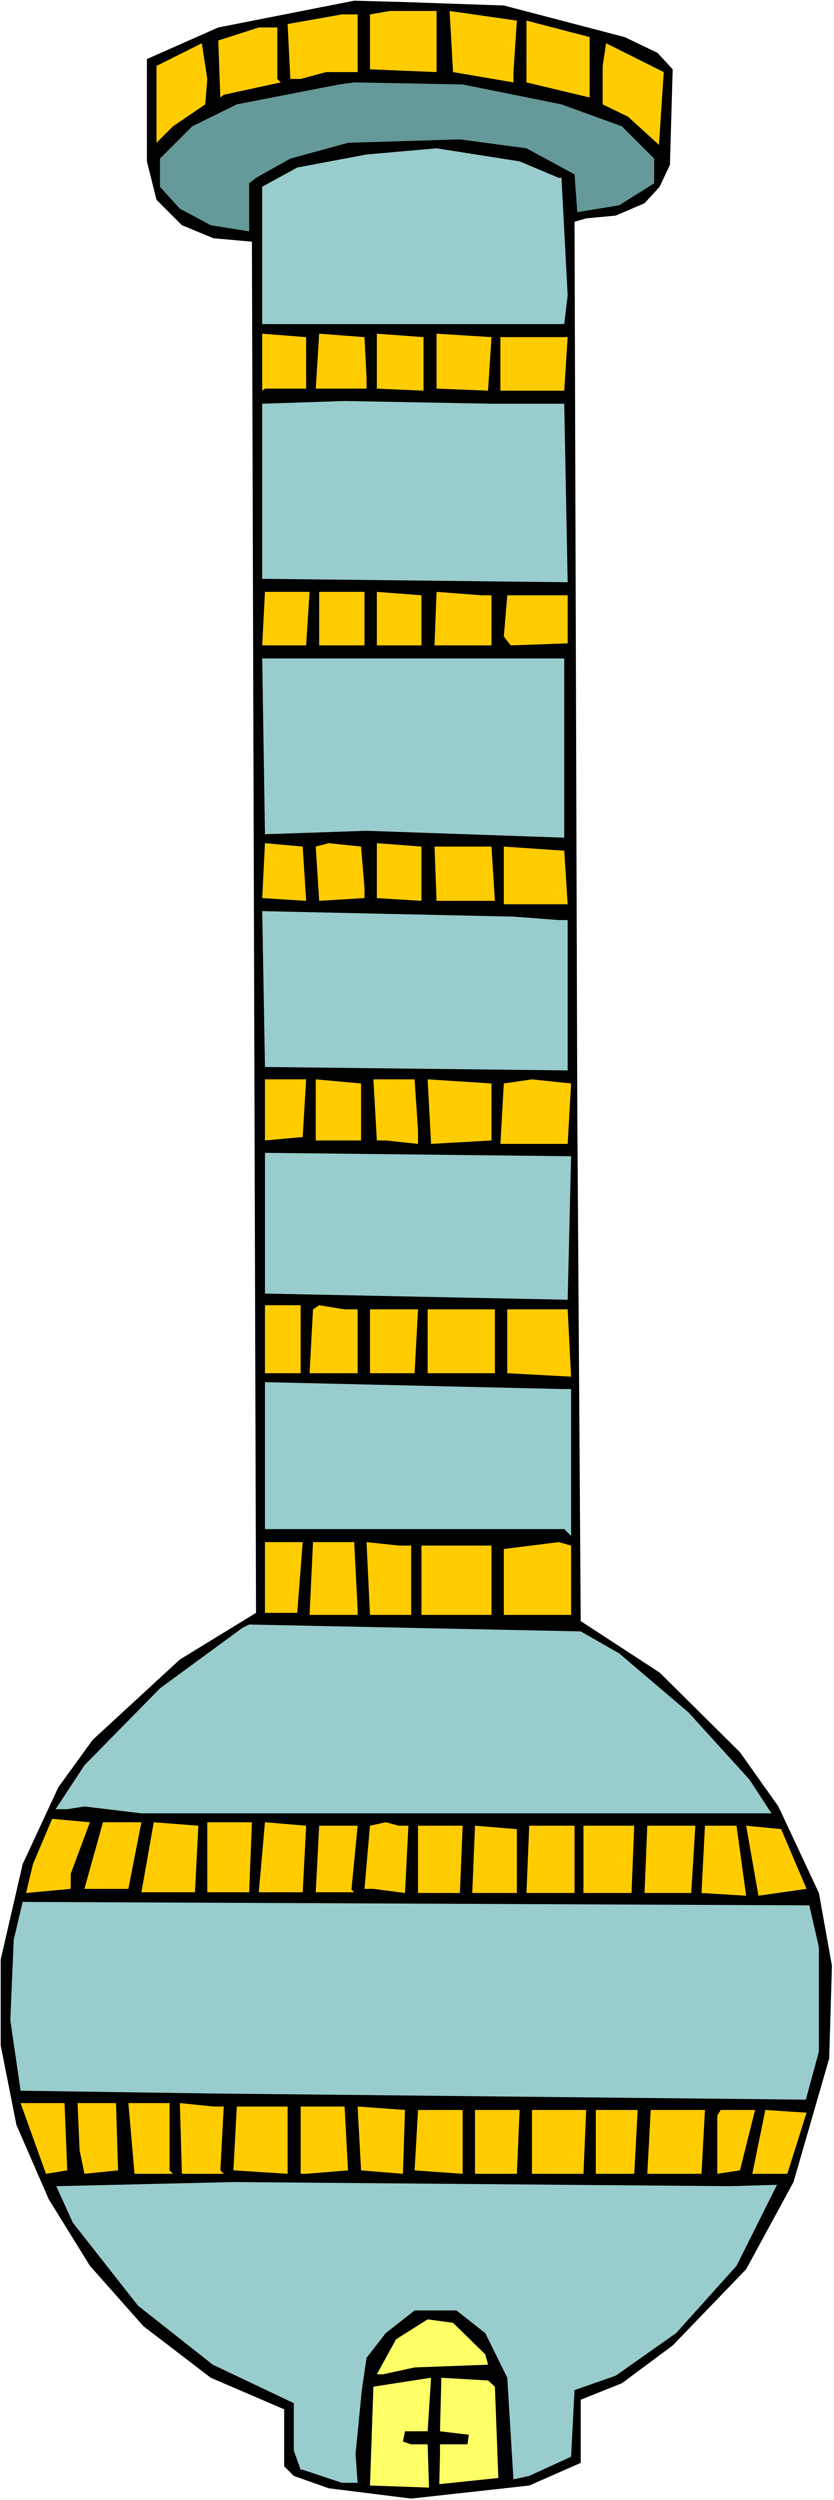 <?xml version="1.0" encoding="UTF-8" standalone="no"?>
<svg
   version="1.0"
   width="51.932mm"
   height="155.668mm"
   id="svg80"
   sodipodi:docname="Alien Building 02.wmf"
   xmlns:inkscape="http://www.inkscape.org/namespaces/inkscape"
   xmlns:sodipodi="http://sodipodi.sourceforge.net/DTD/sodipodi-0.dtd"
   xmlns="http://www.w3.org/2000/svg"
   xmlns:svg="http://www.w3.org/2000/svg">
  <rect width="100%" height="100%" fill="#333333" stroke="none"/>
  <sodipodi:namedview
     id="namedview80"
     pagecolor="#ffffff"
     bordercolor="#000000"
     borderopacity="0.25"
     inkscape:showpageshadow="2"
     inkscape:pageopacity="0.0"
     inkscape:pagecheckerboard="0"
     inkscape:deskcolor="#d1d1d1"
     inkscape:document-units="mm" />
  <defs
     id="defs1">
    <pattern
       id="WMFhbasepattern"
       patternUnits="userSpaceOnUse"
       width="6"
       height="6"
       x="0"
       y="0" />
  </defs>
  <path
     style="fill:#ffffff;fill-opacity:1;fill-rule:evenodd;stroke:none"
     d="M 0,588.353 H 196.277 V 0 H 0 Z"
     id="path1" />
  <path
     style="fill:#000000;fill-opacity:1;fill-rule:evenodd;stroke:none"
     d="m 147.006,8.726 7.754,3.717 3.554,3.878 -0.646,22.461 -2.423,5.171 -3.554,3.878 -6.785,2.909 -6.946,0.646 -2.746,0.808 0.646,208.776 0.808,120.547 18.578,12.119 18.901,18.745 9.047,12.766 9.531,20.36 3.069,17.129 -0.646,21.815 -8.4,29.086 -11.147,20.522 -17.285,17.937 -11.954,8.888 -9.693,3.878 v 14.866 l -12.116,5.333 -27.786,3.07 -19.385,-2.424 -8.239,-2.909 -2.262,-2.262 V 567.023 L 49.594,559.59 33.763,547.471 21.162,533.251 11.47,517.576 3.877,500.125 0.162,481.38 v -20.199 l 5.169,-22.461 8.4,-18.098 8.077,-11.15 20.516,-18.906 17.931,-10.988 L 59.287,56.88 50.241,56.072 42.809,53.002 36.832,47.023 34.571,37.974 V 13.897 L 51.371,6.464 83.357,0.162 95.312,0.485 118.574,1.293 Z"
     id="path2" />
  <path
     style="fill:#ffcc00;fill-opacity:1;fill-rule:evenodd;stroke:none"
     d="M 102.743,16.967 87.073,16.321 V 3.393 l 4.685,-0.808 h 10.985 z"
     id="path3" />
  <path
     style="fill:#ffcc00;fill-opacity:1;fill-rule:evenodd;stroke:none"
     d="m 120.836,16.967 v 2.424 L 106.62,16.967 105.812,2.585 121.643,4.848 Z"
     id="path4" />
  <path
     style="fill:#ffcc00;fill-opacity:1;fill-rule:evenodd;stroke:none"
     d="m 84.165,16.967 h -7.431 l -5.977,1.616 H 68.334 L 67.687,5.656 80.449,3.393 h 3.716 z"
     id="path5" />
  <path
     style="fill:#ffcc00;fill-opacity:1;fill-rule:evenodd;stroke:none"
     d="M 138.767,22.946 123.905,19.391 V 4.848 l 14.862,3.878 z"
     id="path6" />
  <path
     style="fill:#ffcc00;fill-opacity:1;fill-rule:evenodd;stroke:none"
     d="m 65.264,18.583 0.808,0.808 -13.408,2.909 -0.808,0.646 -0.485,-13.412 9.531,-3.07 h 4.362 z"
     id="path7" />
  <path
     style="fill:#ffcc00;fill-opacity:1;fill-rule:evenodd;stroke:none"
     d="m 48.302,24.562 -7.593,5.171 -3.877,3.878 V 15.513 l 10.662,-5.333 1.292,8.403 z"
     id="path8" />
  <path
     style="fill:#ffcc00;fill-opacity:1;fill-rule:evenodd;stroke:none"
     d="m 155.083,34.096 -7.27,-6.625 -5.977,-2.909 v -9.049 l 0.808,-5.333 13.57,6.787 z"
     id="path9" />
  <path
     style="fill:#669999;fill-opacity:1;fill-rule:evenodd;stroke:none"
     d="m 132.144,24.562 14.216,5.171 7.593,7.595 v 5.817 l -8.239,5.171 -9.854,1.616 -0.646,-8.888 -11.308,-6.14 -15.67,-2.101 -26.332,0.808 -13.57,3.717 -8.077,4.525 -1.615,1.293 V 54.456 L 49.594,53.002 42.325,49.124 37.64,43.953 v -6.625 l 7.593,-7.595 10.5,-5.171 24.07,-4.686 3.554,-0.485 25.524,0.485 z"
     id="path10" />
  <path
     style="fill:#99cccc;fill-opacity:1;fill-rule:evenodd;stroke:none"
     d="m 131.498,41.852 h 0.646 l 1.454,27.632 -0.808,6.787 H 61.71 V 43.953 l 8.239,-4.525 16.316,-3.07 16.478,-1.454 19.547,3.07 z"
     id="path11" />
  <path
     style="fill:#ffcc00;fill-opacity:1;fill-rule:evenodd;stroke:none"
     d="m 72.049,91.461 h -9.693 l -0.646,0.485 V 78.533 l 10.339,0.808 z"
     id="path12" />
  <path
     style="fill:#ffcc00;fill-opacity:1;fill-rule:evenodd;stroke:none"
     d="m 86.265,88.875 v 2.585 H 74.311 l 0.808,-12.927 10.662,0.808 z"
     id="path13" />
  <path
     style="fill:#ffcc00;fill-opacity:1;fill-rule:evenodd;stroke:none"
     d="M 99.673,91.945 88.688,91.461 v -12.927 l 10.985,0.808 z"
     id="path14" />
  <path
     style="fill:#ffcc00;fill-opacity:1;fill-rule:evenodd;stroke:none"
     d="m 114.859,91.945 -12.116,-0.485 v -12.927 l 12.924,0.808 z"
     id="path15" />
  <path
     style="fill:#ffcc00;fill-opacity:1;fill-rule:evenodd;stroke:none"
     d="M 132.79,91.945 H 117.766 V 79.341 h 15.831 z"
     id="path16" />
  <path
     style="fill:#99cccc;fill-opacity:1;fill-rule:evenodd;stroke:none"
     d="m 132.79,95.016 0.808,42.014 -71.888,-0.808 V 95.016 l 19.385,-0.646 34.571,0.646 z"
     id="path17" />
  <path
     style="fill:#ffcc00;fill-opacity:1;fill-rule:evenodd;stroke:none"
     d="M 72.049,151.896 H 61.71 l 0.646,-12.604 h 10.5 z"
     id="path18" />
  <path
     style="fill:#ffcc00;fill-opacity:1;fill-rule:evenodd;stroke:none"
     d="M 85.78,151.896 H 75.118 v -12.604 h 10.662 z"
     id="path19" />
  <path
     style="fill:#ffcc00;fill-opacity:1;fill-rule:evenodd;stroke:none"
     d="M 99.189,151.896 H 88.688 v -12.604 l 10.5,0.808 z"
     id="path20" />
  <path
     style="fill:#ffcc00;fill-opacity:1;fill-rule:evenodd;stroke:none"
     d="m 115.666,140.1 v 11.796 h -13.408 l 0.485,-12.604 10.662,0.808 z"
     id="path21" />
  <path
     style="fill:#ffcc00;fill-opacity:1;fill-rule:evenodd;stroke:none"
     d="m 133.598,151.411 -13.408,0.485 -1.615,-2.101 0.808,-9.695 h 14.216 z"
     id="path22" />
  <path
     style="fill:#99cccc;fill-opacity:1;fill-rule:evenodd;stroke:none"
     d="m 132.79,197.141 -46.525,-1.616 -23.909,0.808 -0.646,-41.367 h 71.08 z"
     id="path23" />
  <path
     style="fill:#ffcc00;fill-opacity:1;fill-rule:evenodd;stroke:none"
     d="m 72.049,212.008 -10.339,-0.646 0.646,-12.927 8.885,0.808 z"
     id="path24" />
  <path
     style="fill:#ffcc00;fill-opacity:1;fill-rule:evenodd;stroke:none"
     d="m 85.78,208.937 v 2.424 l -10.662,0.646 -0.808,-12.766 3.069,-0.808 7.593,0.808 z"
     id="path25" />
  <path
     style="fill:#ffcc00;fill-opacity:1;fill-rule:evenodd;stroke:none"
     d="m 99.189,212.008 -10.5,-0.646 v -12.927 l 10.5,0.808 z"
     id="path26" />
  <path
     style="fill:#ffcc00;fill-opacity:1;fill-rule:evenodd;stroke:none"
     d="m 116.474,212.008 h -13.731 l -0.485,-12.766 h 13.408 z"
     id="path27" />
  <path
     style="fill:#ffcc00;fill-opacity:1;fill-rule:evenodd;stroke:none"
     d="m 133.598,212.815 h -15.024 v -13.574 l 14.216,0.97 z"
     id="path28" />
  <path
     style="fill:#99cccc;fill-opacity:1;fill-rule:evenodd;stroke:none"
     d="m 131.498,216.532 h 2.1 v 35.388 l -71.241,-0.808 -0.646,-36.681 59.125,1.293 z"
     id="path29" />
  <path
     style="fill:#ffcc00;fill-opacity:1;fill-rule:evenodd;stroke:none"
     d="m 71.241,267.595 -8.885,0.808 v -14.382 h 9.693 z"
     id="path30" />
  <path
     style="fill:#ffcc00;fill-opacity:1;fill-rule:evenodd;stroke:none"
     d="M 84.973,268.403 H 74.311 v -14.382 l 10.662,0.97 z"
     id="path31" />
  <path
     style="fill:#ffcc00;fill-opacity:1;fill-rule:evenodd;stroke:none"
     d="m 98.381,266.141 v 3.07 l -7.593,-0.808 h -2.1 l -0.808,-14.382 h 9.693 z"
     id="path32" />
  <path
     style="fill:#ffcc00;fill-opacity:1;fill-rule:evenodd;stroke:none"
     d="m 115.666,268.403 -14.216,0.808 -0.808,-15.19 15.024,0.97 z"
     id="path33" />
  <path
     style="fill:#ffcc00;fill-opacity:1;fill-rule:evenodd;stroke:none"
     d="m 133.598,269.211 h -15.831 l 0.808,-14.22 6.623,-0.97 9.208,0.97 z"
     id="path34" />
  <path
     style="fill:#99cccc;fill-opacity:1;fill-rule:evenodd;stroke:none"
     d="m 133.598,305.892 -71.241,-1.454 v -33.126 l 72.049,0.808 z"
     id="path35" />
  <path
     style="fill:#ffcc00;fill-opacity:1;fill-rule:evenodd;stroke:none"
     d="m 70.757,323.182 h -8.4 v -15.998 h 8.4 z"
     id="path36" />
  <path
     style="fill:#ffcc00;fill-opacity:1;fill-rule:evenodd;stroke:none"
     d="m 84.165,308.154 v 15.028 H 72.857 l 0.808,-15.028 1.454,-0.97 5.977,0.97 z"
     id="path37" />
  <path
     style="fill:#ffcc00;fill-opacity:1;fill-rule:evenodd;stroke:none"
     d="M 97.573,323.182 H 87.073 v -15.028 h 11.308 z"
     id="path38" />
  <path
     style="fill:#ffcc00;fill-opacity:1;fill-rule:evenodd;stroke:none"
     d="m 116.474,323.182 h -15.831 v -15.028 h 15.831 z"
     id="path39" />
  <path
     style="fill:#ffcc00;fill-opacity:1;fill-rule:evenodd;stroke:none"
     d="m 134.405,323.99 -15.024,-0.808 v -15.028 h 14.216 z"
     id="path40" />
  <path
     style="fill:#99cccc;fill-opacity:1;fill-rule:evenodd;stroke:none"
     d="m 134.405,326.899 v 34.581 l -1.615,-1.616 H 62.356 v -34.581 l 69.787,1.616 z"
     id="path41" />
  <path
     style="fill:#ffcc00;fill-opacity:1;fill-rule:evenodd;stroke:none"
     d="m 69.949,379.578 h -7.593 v -16.644 h 8.885 z"
     id="path42" />
  <path
     style="fill:#ffcc00;fill-opacity:1;fill-rule:evenodd;stroke:none"
     d="m 84.165,378.77 v 1.293 H 72.857 l 0.808,-17.129 h 9.693 z"
     id="path43" />
  <path
     style="fill:#ffcc00;fill-opacity:1;fill-rule:evenodd;stroke:none"
     d="m 96.765,363.742 v 16.321 h -9.693 l -0.808,-17.129 7.593,0.808 z"
     id="path44" />
  <path
     style="fill:#ffcc00;fill-opacity:1;fill-rule:evenodd;stroke:none"
     d="m 134.405,380.062 h -15.831 v -15.513 l 12.924,-1.616 2.908,0.808 z"
     id="path45" />
  <path
     style="fill:#ffcc00;fill-opacity:1;fill-rule:evenodd;stroke:none"
     d="M 115.666,380.062 H 99.189 v -16.321 h 16.478 z"
     id="path46" />
  <path
     style="fill:#99cccc;fill-opacity:1;fill-rule:evenodd;stroke:none"
     d="m 145.714,389.111 16.316,13.897 14.378,15.836 4.523,6.948 0.646,0.97 H 33.278 l -13.408,-1.616 -4.039,0.646 h -2.746 l 6.785,-10.342 17.77,-18.098 19.385,-14.22 1.615,-0.808 78.026,1.616 z"
     id="path47" />
  <path
     style="fill:#ffcc00;fill-opacity:1;fill-rule:evenodd;stroke:none"
     d="m 16.639,440.982 v 3.555 l -10.5,0.97 1.615,-6.787 4.523,-10.665 8.885,0.808 z"
     id="path48" />
  <path
     style="fill:#ffcc00;fill-opacity:1;fill-rule:evenodd;stroke:none"
     d="M 30.209,444.537 H 19.87 l 4.362,-15.674 h 9.047 z"
     id="path49" />
  <path
     style="fill:#ffcc00;fill-opacity:1;fill-rule:evenodd;stroke:none"
     d="M 45.879,445.345 H 33.278 l 2.908,-16.482 10.5,0.808 z"
     id="path50" />
  <path
     style="fill:#ffcc00;fill-opacity:1;fill-rule:evenodd;stroke:none"
     d="M 58.641,445.345 H 48.787 V 428.863 H 59.287 Z"
     id="path51" />
  <path
     style="fill:#ffcc00;fill-opacity:1;fill-rule:evenodd;stroke:none"
     d="M 71.241,445.345 H 60.902 l 1.454,-16.482 9.693,0.808 z"
     id="path52" />
  <path
     style="fill:#ffcc00;fill-opacity:1;fill-rule:evenodd;stroke:none"
     d="m 96.119,429.671 -0.808,15.836 -7.431,-0.97 h -2.1 l 1.292,-14.866 3.716,-0.808 3.069,0.808 z"
     id="path53" />
  <path
     style="fill:#ffcc00;fill-opacity:1;fill-rule:evenodd;stroke:none"
     d="m 82.711,444.699 0.646,0.646 H 74.311 l 0.808,-15.674 h 9.047 z"
     id="path54" />
  <path
     style="fill:#ffcc00;fill-opacity:1;fill-rule:evenodd;stroke:none"
     d="M 108.235,445.507 H 98.381 V 429.671 H 108.881 Z"
     id="path55" />
  <path
     style="fill:#ffcc00;fill-opacity:1;fill-rule:evenodd;stroke:none"
     d="m 121.643,445.507 h -10.5 l 0.646,-15.836 9.854,0.808 z"
     id="path56" />
  <path
     style="fill:#ffcc00;fill-opacity:1;fill-rule:evenodd;stroke:none"
     d="m 135.213,445.507 h -11.308 l 0.646,-15.836 h 10.662 z"
     id="path57" />
  <path
     style="fill:#ffcc00;fill-opacity:1;fill-rule:evenodd;stroke:none"
     d="m 148.621,445.507 h -11.308 v -15.836 h 11.954 z"
     id="path58" />
  <path
     style="fill:#ffcc00;fill-opacity:1;fill-rule:evenodd;stroke:none"
     d="M 162.676,445.507 H 151.691 l 0.646,-15.836 h 11.308 z"
     id="path59" />
  <path
     style="fill:#ffcc00;fill-opacity:1;fill-rule:evenodd;stroke:none"
     d="m 175.599,446.153 -10.5,-0.646 0.808,-15.836 h 7.431 z"
     id="path60" />
  <path
     style="fill:#ffcc00;fill-opacity:1;fill-rule:evenodd;stroke:none"
     d="m 189.815,444.537 -11.308,1.616 -2.908,-16.482 8.239,0.808 z"
     id="path61" />
  <path
     style="fill:#99cccc;fill-opacity:1;fill-rule:evenodd;stroke:none"
     d="m 192.723,458.272 v 24.562 L 189.654,494.146 49.594,492.691 4.846,492.045 2.423,475.401 3.231,456.495 5.331,447.607 190.462,448.415 Z"
     id="path62" />
  <path
     style="fill:#ffcc00;fill-opacity:1;fill-rule:evenodd;stroke:none"
     d="m 15.831,510.79 -5.008,0.808 -5.977,-16.644 H 15.185 Z"
     id="path63" />
  <path
     style="fill:#ffcc00;fill-opacity:1;fill-rule:evenodd;stroke:none"
     d="m 27.786,510.79 -7.916,0.808 -1.131,-5.494 -0.485,-11.15 h 9.047 z"
     id="path64" />
  <path
     style="fill:#ffcc00;fill-opacity:1;fill-rule:evenodd;stroke:none"
     d="m 39.902,510.79 0.808,0.808 h -9.047 l -1.454,-16.644 h 9.693 z"
     id="path65" />
  <path
     style="fill:#ffcc00;fill-opacity:1;fill-rule:evenodd;stroke:none"
     d="m 52.664,495.762 -0.808,15.028 0.808,0.808 h -9.854 l -0.485,-16.644 7.916,0.808 z"
     id="path66" />
  <path
     style="fill:#ffcc00;fill-opacity:1;fill-rule:evenodd;stroke:none"
     d="M 67.687,511.597 54.925,510.79 55.733,495.762 H 67.687 Z"
     id="path67" />
  <path
     style="fill:#ffcc00;fill-opacity:1;fill-rule:evenodd;stroke:none"
     d="m 81.903,510.79 -9.854,0.808 h -1.292 v -15.836 h 10.339 z"
     id="path68" />
  <path
     style="fill:#ffcc00;fill-opacity:1;fill-rule:evenodd;stroke:none"
     d="m 94.827,511.597 -9.854,-0.808 -0.808,-15.028 11.147,0.808 z"
     id="path69" />
  <path
     style="fill:#ffcc00;fill-opacity:1;fill-rule:evenodd;stroke:none"
     d="m 108.881,511.597 -11.308,-0.808 0.808,-14.22 h 10.5 z"
     id="path70" />
  <path
     style="fill:#ffcc00;fill-opacity:1;fill-rule:evenodd;stroke:none"
     d="m 121.643,511.597 h -9.854 v -15.028 h 10.5 z"
     id="path71" />
  <path
     style="fill:#ffcc00;fill-opacity:1;fill-rule:evenodd;stroke:none"
     d="m 137.313,511.597 h -12.116 v -15.028 h 12.762 z"
     id="path72" />
  <path
     style="fill:#ffcc00;fill-opacity:1;fill-rule:evenodd;stroke:none"
     d="m 149.268,511.597 h -9.047 v -15.028 h 9.854 z"
     id="path73" />
  <path
     style="fill:#ffcc00;fill-opacity:1;fill-rule:evenodd;stroke:none"
     d="m 165.099,511.597 h -12.762 l 0.808,-15.028 h 12.762 z"
     id="path74" />
  <path
     style="fill:#ffcc00;fill-opacity:1;fill-rule:evenodd;stroke:none"
     d="m 174.146,510.79 -5.331,0.808 v -13.735 l 0.808,-1.293 h 8.077 z"
     id="path75" />
  <path
     style="fill:#ffcc00;fill-opacity:1;fill-rule:evenodd;stroke:none"
     d="m 185.292,511.597 h -8.239 l 3.069,-15.028 9.693,0.646 z"
     id="path76" />
  <path
     style="fill:#99cccc;fill-opacity:1;fill-rule:evenodd;stroke:none"
     d="m 182.869,514.183 -9.531,19.068 -14.216,15.836 -14.216,10.019 -9.693,3.393 -0.808,15.674 -9.854,4.525 -3.716,0.808 -1.454,-23.915 -5.169,-10.503 -6.785,-5.333 h -9.854 l -6.785,5.333 -4.523,5.817 -1.131,7.756 -1.454,14.866 0.485,6.787 h -3.716 l -9.208,-3.07 h -0.485 l -1.615,-4.525 v -11.15 l -19.062,-9.049 -17.608,-13.897 -15.347,-19.553 -3.877,-8.564 41.679,-0.97 116.797,0.97 z"
     id="path77" />
  <path
     style="fill:#ffff66;fill-opacity:1;fill-rule:evenodd;stroke:none"
     d="m 114.212,554.096 0.646,2.424 -17.285,0.646 -7.431,1.616 h -1.454 l 4.523,-8.241 7.431,-4.686 5.977,0.808 z"
     id="path78" />
  <path
     style="fill:#ffff66;fill-opacity:1;fill-rule:evenodd;stroke:none"
     d="m 96.765,572.194 h -1.454 l -0.485,2.424 1.939,0.646 h 3.877 l 0.323,10.18 -13.893,-0.485 0.808,-23.269 13.57,-2.101 -0.808,12.604 z"
     id="path79" />
  <path
     style="fill:#ffff66;fill-opacity:1;fill-rule:evenodd;stroke:none"
     d="m 116.474,561.691 0.808,21.492 -13.893,1.454 0.162,-7.11 v -2.262 h 6.462 l 0.323,-2.262 -6.785,-0.808 0.323,-12.604 10.985,0.646 z"
     id="path80" />
</svg>
